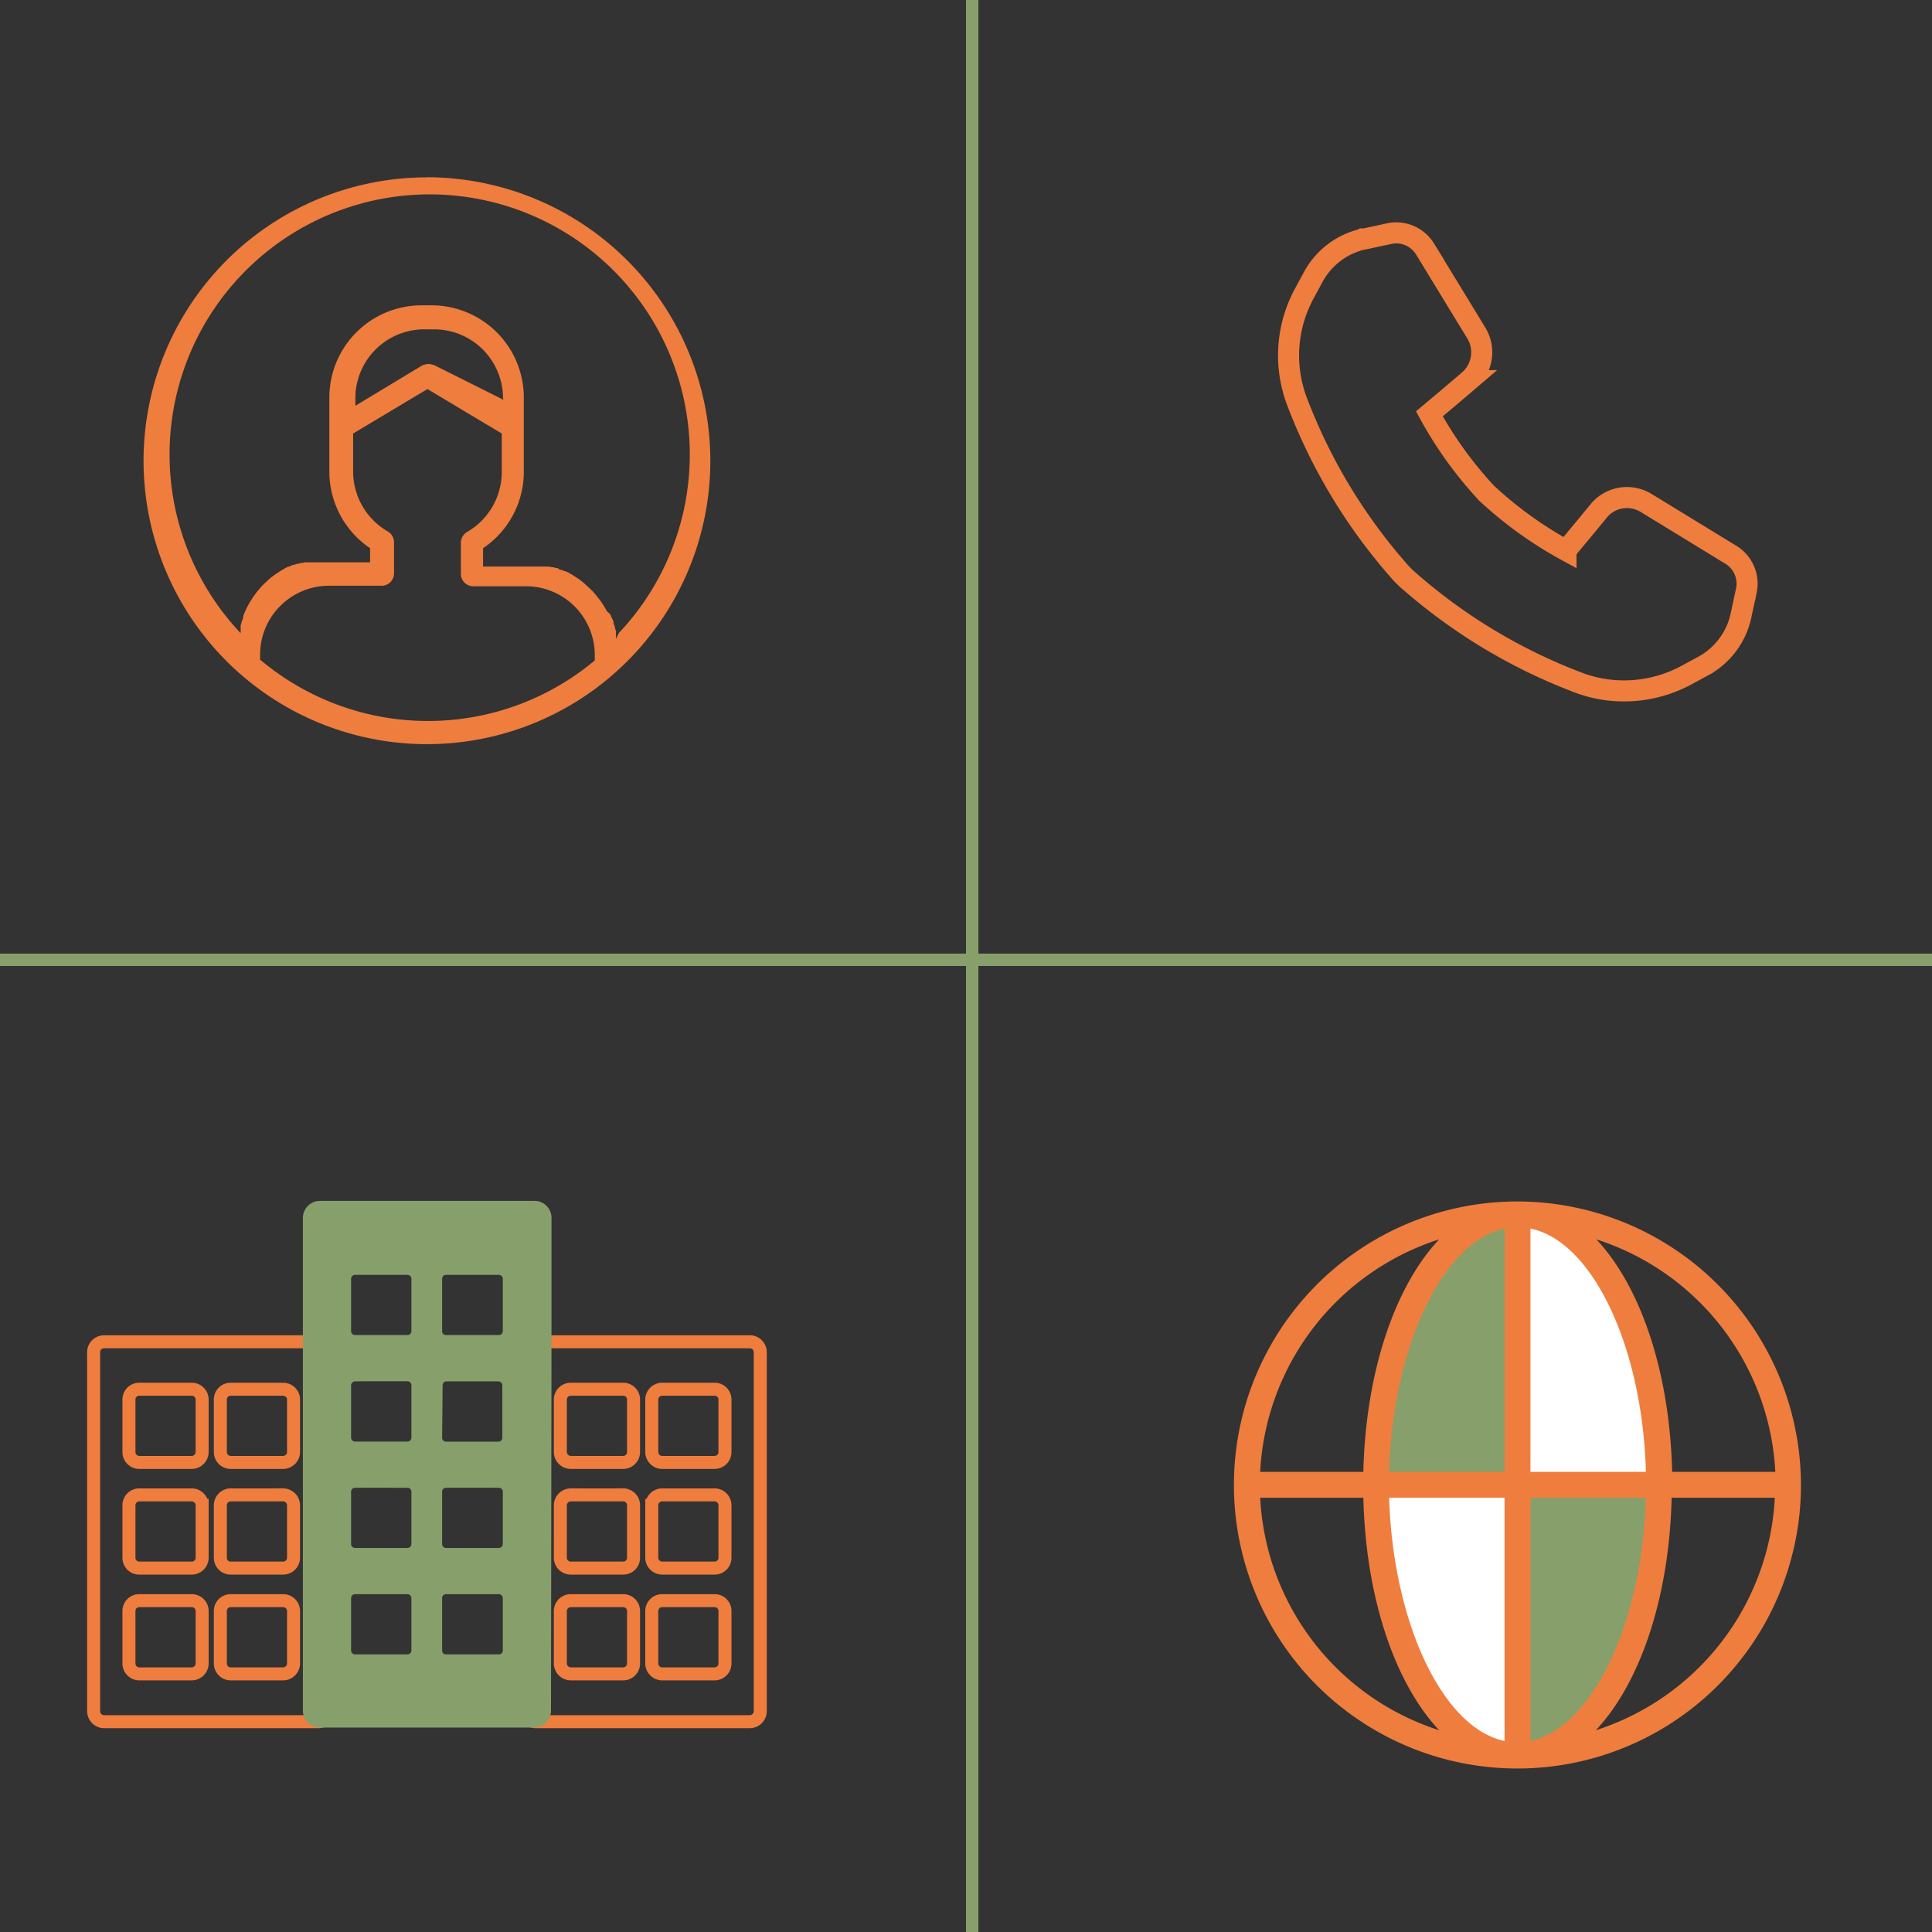 <svg xmlns="http://www.w3.org/2000/svg" viewBox="0 0 155.98 155.98"><rect x="0" y="0" width="155.98" height="155.98" fill="#333333" stroke="none"/><defs><style>.cls-1{fill:#87a06b;}.cls-2,.cls-3,.cls-5,.cls-6{fill:none;}.cls-2,.cls-5{stroke:#ef7d3e;}.cls-2,.cls-3,.cls-5{stroke-miterlimit:10;}.cls-2,.cls-3{stroke-width:1.05px;}.cls-3,.cls-6{stroke:#87a06b;}.cls-4{fill:#ef7d3e;}.cls-5{stroke-width:1.7px;}.cls-7{fill:#fff;}</style></defs><g id="Layer_2" data-name="Layer 2"><g id="Layer_1-2" data-name="Layer 1"><path class="cls-1" d="M121.16,97.87s-8.22,5.39-9.07,11.62-1.42,16.05.85,21.55,8.22,10.49,8.22,10.49h3.69s3.68-.29,6.23-8.51,4.25-12.75,2.55-19-4.25-12.19-5.95-13.89l-2.27-2.27Z"/><path class="cls-2" d="M53.46,112.16H57.7a.83.83,0,0,1,.83.83v4.24a.84.84,0,0,1-.83.84H53.46a.85.85,0,0,1-.84-.84V113A.84.84,0,0,1,53.46,112.16Zm-7.38,17.07h4.24a.83.83,0,0,1,.83.83v4.24a.84.84,0,0,1-.83.84H46.08a.85.85,0,0,1-.84-.84v-4.24A.84.84,0,0,1,46.08,129.23Zm0-8.54h4.24a.84.84,0,0,1,.83.84v4.24a.83.83,0,0,1-.83.83H46.08a.84.84,0,0,1-.84-.83v-4.24A.85.85,0,0,1,46.08,120.69Zm7.38,8.54H57.7a.83.83,0,0,1,.83.83v4.24a.84.84,0,0,1-.83.84H53.46a.85.85,0,0,1-.84-.84v-4.24A.84.84,0,0,1,53.46,129.23Zm-.84-7.7a.85.85,0,0,1,.84-.84H57.7a.84.84,0,0,1,.83.84v4.24a.83.83,0,0,1-.83.83H53.46a.84.84,0,0,1-.84-.83Zm-6.54-9.37h4.24a.83.83,0,0,1,.83.83v4.24a.84.84,0,0,1-.83.84H46.08a.85.85,0,0,1-.84-.84V113A.84.84,0,0,1,46.08,112.16Zm15.3,26v-29a.84.84,0,0,0-.84-.83H43.24a.83.83,0,0,0-.84.83v29a.84.84,0,0,0,.84.84h17.3A.85.85,0,0,0,61.38,138.14Z"/><path class="cls-2" d="M15.48,112.16H11.24a.83.83,0,0,0-.83.83v4.24a.84.84,0,0,0,.83.84h4.24a.85.85,0,0,0,.84-.84V113A.84.84,0,0,0,15.48,112.16Zm7.38,17.07H18.62a.83.83,0,0,0-.83.83v4.24a.84.84,0,0,0,.83.84h4.24a.85.85,0,0,0,.84-.84v-4.24A.84.84,0,0,0,22.86,129.23Zm0-8.54H18.62a.84.84,0,0,0-.83.84v4.24a.83.83,0,0,0,.83.83h4.24a.84.84,0,0,0,.84-.83v-4.24A.85.85,0,0,0,22.86,120.69Zm-7.38,8.54H11.24a.83.83,0,0,0-.83.83v4.24a.84.84,0,0,0,.83.84h4.24a.85.85,0,0,0,.84-.84v-4.24A.84.84,0,0,0,15.48,129.23Zm.84-7.7a.85.85,0,0,0-.84-.84H11.24a.84.84,0,0,0-.83.84v4.24a.83.83,0,0,0,.83.83h4.24a.84.84,0,0,0,.84-.83Zm6.54-9.37H18.62a.83.83,0,0,0-.83.83v4.24a.84.84,0,0,0,.83.84h4.24a.85.85,0,0,0,.84-.84V113A.84.84,0,0,0,22.86,112.16Zm-15.3,26v-29a.84.84,0,0,1,.84-.83H25.71a.83.83,0,0,1,.83.83v29a.84.84,0,0,1-.83.84H8.4A.85.85,0,0,1,7.56,138.14Z"/><path class="cls-1" d="M28.66,128.18H32.9a.85.85,0,0,1,.84.84v4.24a.84.84,0,0,1-.84.83H28.66a.84.84,0,0,1-.84-.83V129a.85.85,0,0,1,.84-.84m0-8.59H32.9a.84.84,0,0,1,.84.84v4.23a.85.85,0,0,1-.84.84H28.66a.85.85,0,0,1-.84-.84v-4.23a.84.84,0,0,1,.84-.84m0-8.6H32.9a.85.85,0,0,1,.84.84v4.24a.85.85,0,0,1-.84.84H28.66a.85.85,0,0,1-.84-.84v-4.24a.85.85,0,0,1,.84-.84m4.24-8.59a.85.85,0,0,1,.84.84v4.24a.84.84,0,0,1-.84.83H28.66a.84.84,0,0,1-.84-.83v-4.24a.85.85,0,0,1,.84-.84Zm3.14,0h4.24a.85.85,0,0,1,.84.84v4.24a.84.84,0,0,1-.84.83H36a.83.83,0,0,1-.83-.83v-4.24a.84.84,0,0,1,.83-.84m0,25.78h4.24a.85.85,0,0,1,.84.84v4.24a.84.84,0,0,1-.84.83H36a.83.83,0,0,1-.83-.83V129a.84.84,0,0,1,.83-.84m0-8.59h4.24a.84.84,0,0,1,.84.84v4.23a.85.85,0,0,1-.84.84H36a.84.84,0,0,1-.83-.84v-4.23a.83.83,0,0,1,.83-.84m-.83-7.76A.84.84,0,0,1,36,111h4.24a.85.85,0,0,1,.84.84v4.24a.85.85,0,0,1-.84.84H36a.84.84,0,0,1-.83-.84ZM44,108.32v-10a.84.84,0,0,0-.84-.84H25.82a.85.85,0,0,0-.84.84v39.79a.85.85,0,0,0,.84.84h17.3a.84.84,0,0,0,.84-.84Z"/><path class="cls-3" d="M28.66,128.18H32.9a.85.85,0,0,1,.84.84v4.24a.84.84,0,0,1-.84.83H28.66a.84.84,0,0,1-.84-.83V129A.85.85,0,0,1,28.66,128.18Zm0-8.59H32.9a.84.84,0,0,1,.84.84v4.23a.85.85,0,0,1-.84.84H28.66a.85.85,0,0,1-.84-.84v-4.23A.84.84,0,0,1,28.66,119.59Zm0-8.6H32.9a.85.85,0,0,1,.84.84v4.24a.85.85,0,0,1-.84.84H28.66a.85.85,0,0,1-.84-.84v-4.24A.85.85,0,0,1,28.66,111Zm4.24-8.59a.85.85,0,0,1,.84.84v4.24a.84.84,0,0,1-.84.83H28.66a.84.84,0,0,1-.84-.83v-4.24a.85.85,0,0,1,.84-.84Zm3.14,0h4.24a.85.85,0,0,1,.84.84v4.24a.84.84,0,0,1-.84.83H36a.83.83,0,0,1-.83-.83v-4.24A.84.84,0,0,1,36,102.4Zm0,25.78h4.24a.85.85,0,0,1,.84.84v4.24a.84.84,0,0,1-.84.83H36a.83.83,0,0,1-.83-.83V129A.84.84,0,0,1,36,128.18Zm0-8.59h4.24a.84.84,0,0,1,.84.84v4.23a.85.85,0,0,1-.84.84H36a.84.84,0,0,1-.83-.84v-4.23A.83.83,0,0,1,36,119.59Zm-.83-7.76A.84.84,0,0,1,36,111h4.24a.85.85,0,0,1,.84.84v4.24a.85.85,0,0,1-.84.84H36a.84.84,0,0,1-.83-.84ZM44,108.32v-10a.84.84,0,0,0-.84-.84H25.82a.85.85,0,0,0-.84.84v39.79a.85.85,0,0,0,.84.84h17.3a.84.84,0,0,0,.84-.84Z"/><path class="cls-4" d="M49.73,51.59c0-.05,0-.1,0-.15l0-.13c0-.08,0-.16,0-.23l0-.11-.09-.32v0c0-.11-.07-.22-.11-.33a.42.42,0,0,0,0-.1c0-.08-.05-.15-.08-.22l-.06-.12-.09-.2-.06-.12L49,49.35l-.07-.12-.1-.18-.07-.12a1.63,1.63,0,0,1-.11-.17l-.08-.12-.12-.17-.08-.1-.15-.19-.06-.08-.22-.26,0,0a1.8,1.8,0,0,0-.19-.2l-.09-.09-.16-.15-.1-.09-.15-.14L47.06,47l-.16-.12-.11-.09-.17-.11-.12-.08-.17-.11-.12-.08-.18-.1-.11-.07-.24-.12-.07,0L45.3,46l-.09,0L45,45.86l-.13,0-.2-.07-.14,0-.2-.05-.14,0-.2,0-.15,0-.2,0-.15,0-.21,0-.14,0-.25,0H39V44.26a7.44,7.44,0,0,0,3.29-6.17v-6a7.45,7.45,0,0,0-7.44-7.44h-.82a7.45,7.45,0,0,0-7.44,7.44v6a7.47,7.47,0,0,0,3.29,6.17V45.4H26.07l-.24,0-.14,0-.22,0-.15,0-.2,0-.15,0-.2,0-.14,0-.2.05-.14,0-.2.07-.13,0-.23.09-.09,0-.31.14-.07,0-.24.12-.1.07-.19.1-.12.08-.17.11-.12.08-.16.11-.12.09-.16.12-.11.09-.15.14-.1.09-.16.15-.09.09a1.8,1.8,0,0,0-.19.2l0,0-.23.26-.06.08-.15.19-.07.1-.13.17-.07.12a1.63,1.63,0,0,0-.11.17l-.08.12-.1.18-.07.12-.09.19-.06.12-.09.2a.61.61,0,0,0-.05.12l-.09.22,0,.1c0,.11-.08.22-.11.33v0l-.09.32,0,.11c0,.07,0,.15,0,.23a.59.59,0,0,0,0,.13l0,.15a21,21,0,1,1,30.52,0m-9.3-18.84L35,29.45h0l-.07,0h0l0,0a.88.88,0,0,0-.27-.06h-.14a1,1,0,0,0-.29.07l0,0h0l-.07,0h0l-5.47,3.3v-.62a5.56,5.56,0,0,1,5.55-5.55h.82a5.56,5.56,0,0,1,5.55,5.55ZM21,53.28v-.44a5.56,5.56,0,0,1,5.55-5.55h4.31a1,1,0,0,0,.95-.95v-2.6a1,1,0,0,0-.48-.82,5.6,5.6,0,0,1-2.82-4.83V35l6-3.59,6,3.59v3.13a5.6,5.6,0,0,1-2.82,4.83,1,1,0,0,0-.48.82v2.6a1,1,0,0,0,.95.95h4.31a5.56,5.56,0,0,1,5.55,5.55v.44a21,21,0,0,1-26.94,0m13.47-39A22.88,22.88,0,1,0,57.35,37.2,22.91,22.91,0,0,0,34.47,14.31"/><path class="cls-5" d="M139.71,44.77l-6.82-4.17a3,3,0,0,0-1.54-.43,2.93,2.93,0,0,0-2.27,1.07l-.93,1.13-1.72,2.07a31.75,31.75,0,0,1-6.32-4.54,1.37,1.37,0,0,1-.17-.17,31.75,31.75,0,0,1-4.54-6.32l2-1.68,1.17-1a3,3,0,0,0,.64-3.81l-4.16-6.82a2.74,2.74,0,0,0-2.32-1.3,2.6,2.6,0,0,0-.56.06l-2,.43h-.06a6.13,6.13,0,0,0-4.1,3.1l-.73,1.35a10.48,10.48,0,0,0-.56,8.69,44.76,44.76,0,0,0,8.37,13.82c.15.17.31.32.47.47a44.76,44.76,0,0,0,13.82,8.37,10.36,10.36,0,0,0,3.73.69,10.58,10.58,0,0,0,5-1.25l1.35-.73a6.09,6.09,0,0,0,3.11-4.16h0l.43-2A2.73,2.73,0,0,0,139.71,44.77Z"/><line class="cls-6" x1="78.49" x2="78.49" y2="155.98"/><line class="cls-6" x1="155.98" y1="77.49" y2="77.49"/><path class="cls-7" d="M110.67,119.87l11.85-.17v21.83l-5.33-1.14s-4.53-6.52-4.82-9.07-1.7-11.45-1.7-11.45"/><path class="cls-7" d="M134.36,119.7l-11.84.17V98.05l5.32,1.13s4.53,6.52,4.82,9.07,1.7,11.45,1.7,11.45"/><path class="cls-4" d="M128.84,139.69c3.55-3.77,5.93-10.66,6.12-18.77h8.33a20.84,20.84,0,0,1-14.45,18.77m-27.1-18.77h8.33c.19,8.11,2.57,15,6.12,18.77a20.84,20.84,0,0,1-14.45-18.77m14.45-20.86c-3.55,3.76-5.93,10.66-6.12,18.77h-8.33a20.84,20.84,0,0,1,14.45-18.77m7.37,18.77V99.19c5,1,9.05,9.53,9.32,19.64Zm0,21.73V120.92h9.32c-.27,10.11-4.34,18.59-9.32,19.64m-2.09-19.64v19.64c-5-1.05-9-9.53-9.32-19.64Zm0-21.73v19.64h-9.32c.27-10.11,4.34-18.59,9.32-19.64m21.82,19.64H135c-.19-8.11-2.57-15-6.12-18.77a20.84,20.84,0,0,1,14.45,18.77M122.52,97a22.89,22.89,0,1,0,22.88,22.88A22.92,22.92,0,0,0,122.52,97"/></g></g></svg>